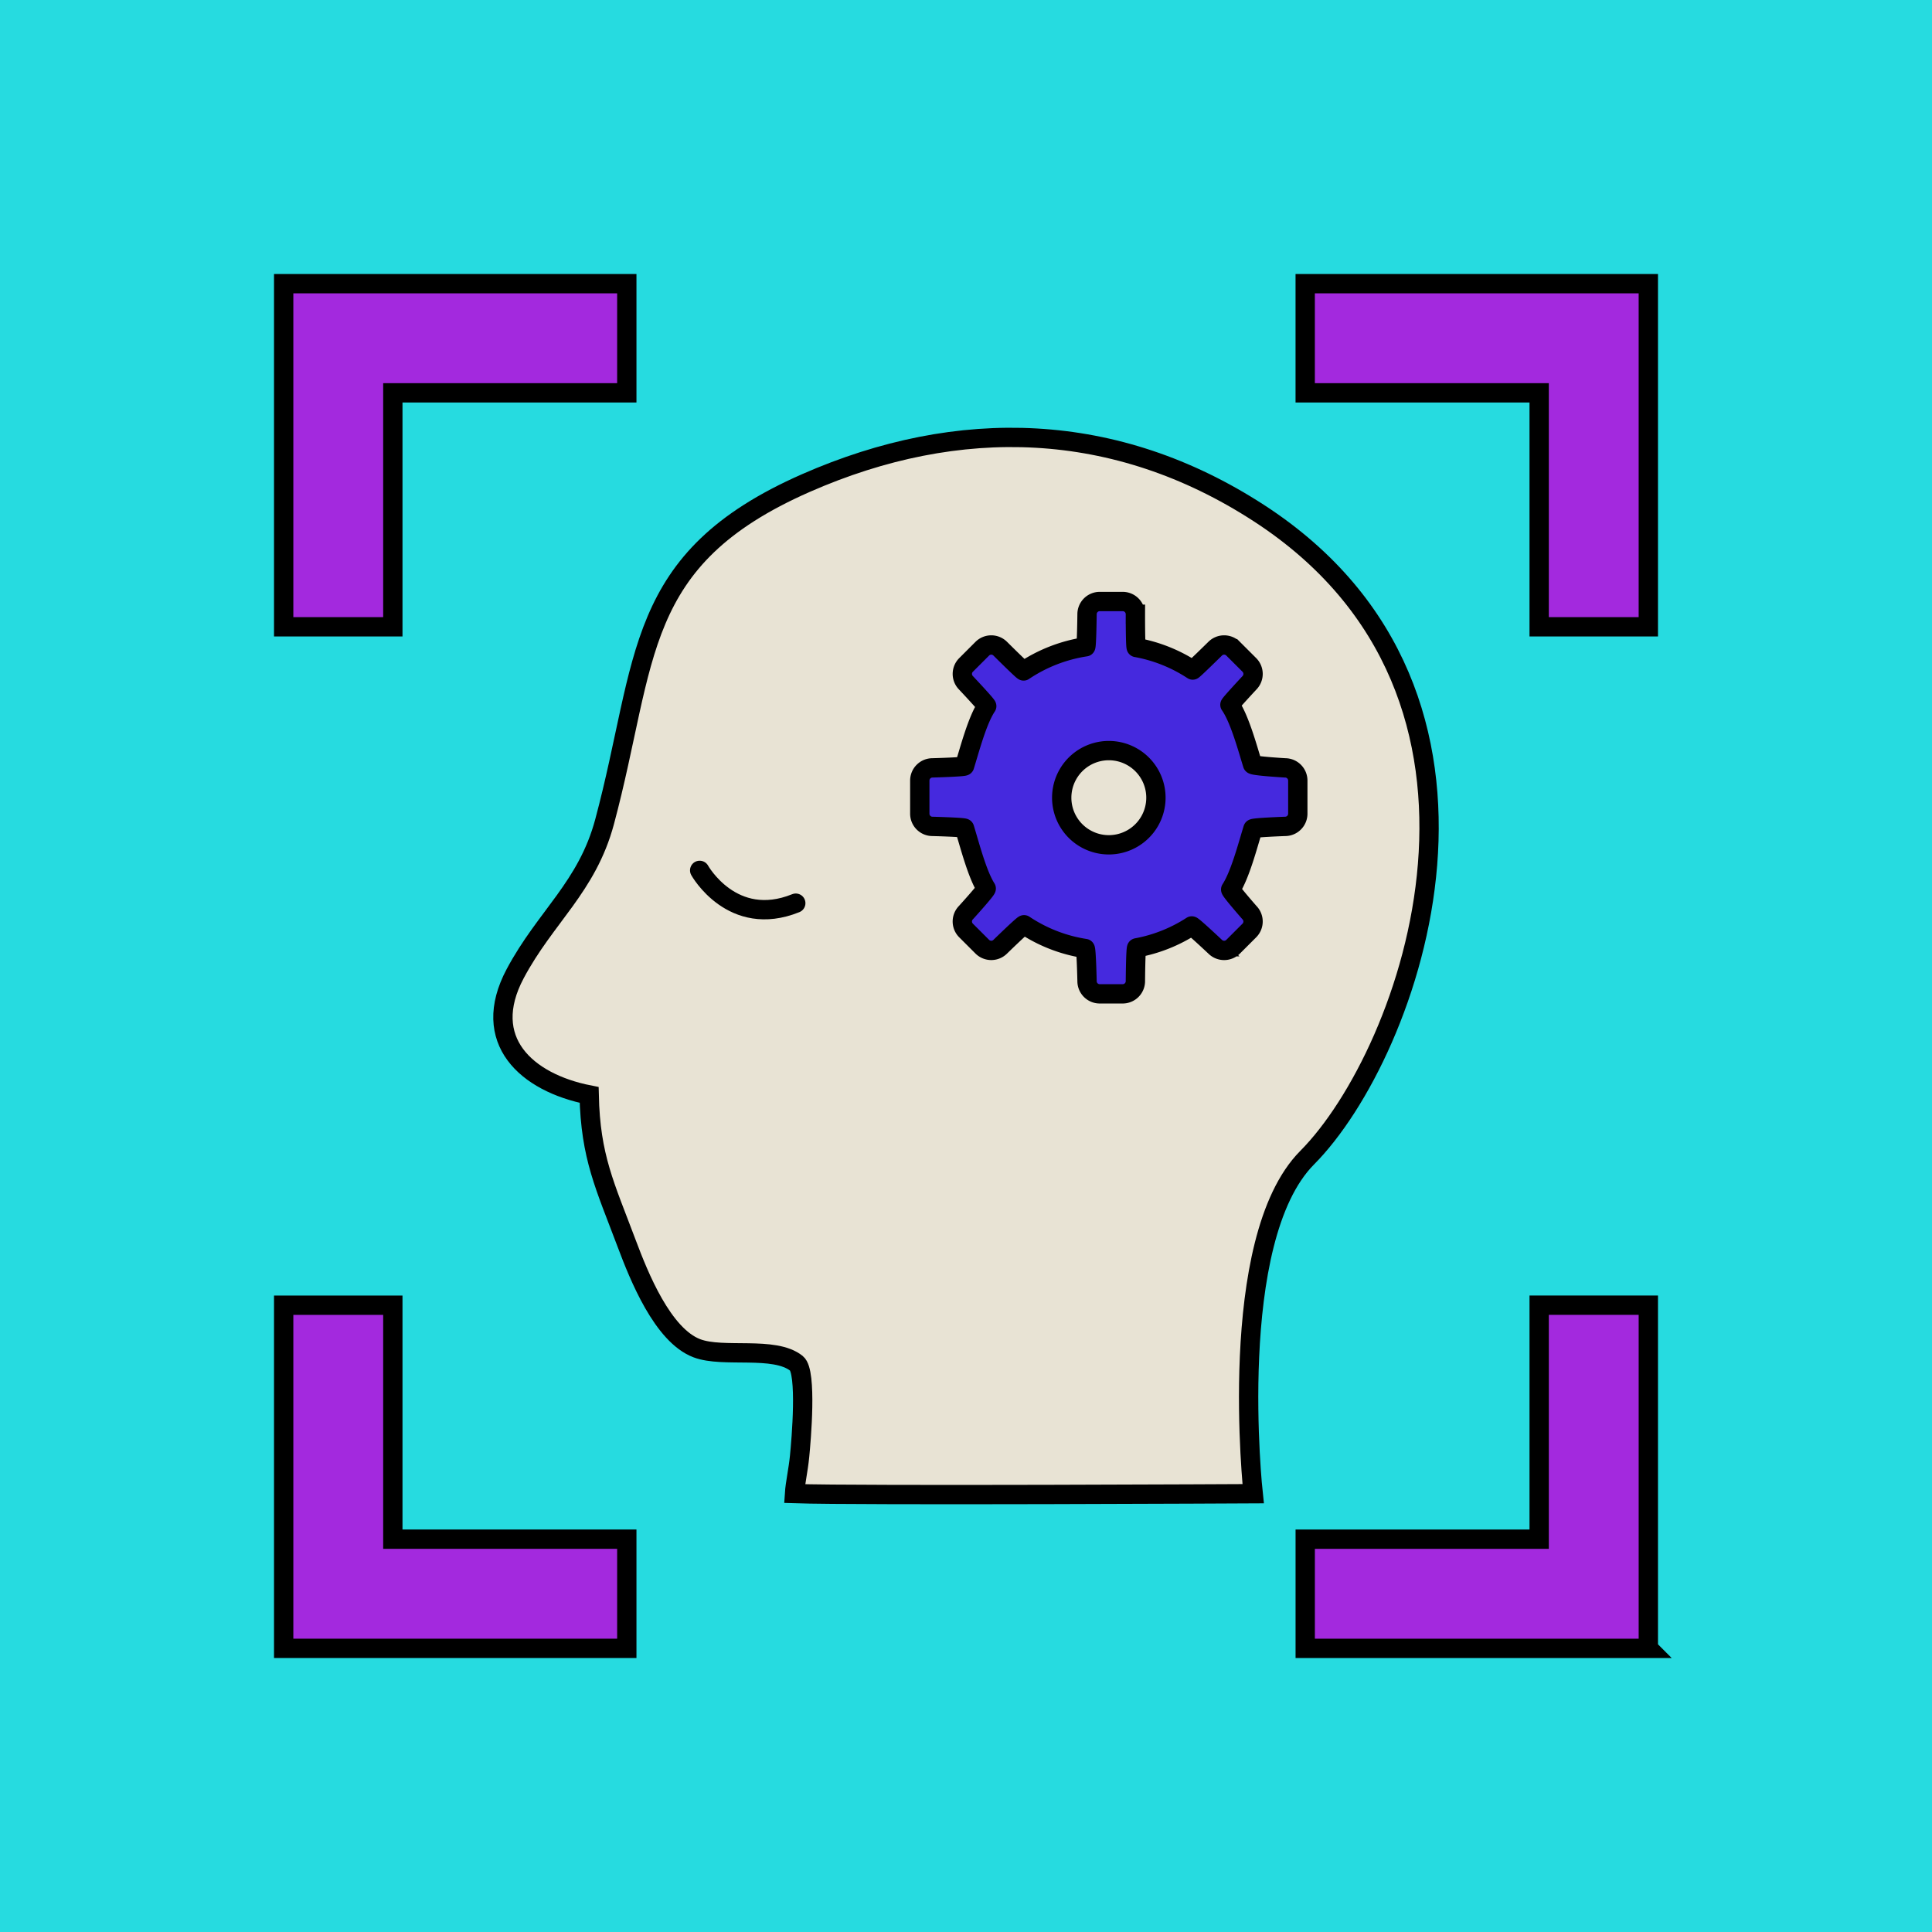 <svg width="100" height="100" fill="none" xmlns="http://www.w3.org/2000/svg"><path fill="#26DBE0" d="M0 0h100v100H0z"/><path fill-rule="evenodd" clip-rule="evenodd" d="M41.386 75.386c.084-.828.39-4.377-.158-4.817-1.15-.922-3.78-.261-5.158-.783-1.776-.674-2.998-3.734-3.625-5.402-1.135-3.022-1.88-4.484-1.95-7.71-3.248-.64-5.664-2.824-3.831-6.274 1.569-2.95 3.723-4.484 4.63-7.868 2.249-8.397 1.436-13.583 10.421-17.53 7.911-3.476 16.042-3.242 23.436 1.551 14.578 9.448 7.889 27.95 2.508 33.367-4.23 4.259-2.796 17.394-2.796 17.394s-20.444.107-23.739-.006c.033-.517.195-1.227.262-1.922z" fill="#E8E3D4"/><path d="M41.386 75.386c.084-.828.39-4.377-.158-4.817-1.15-.922-3.78-.261-5.158-.783-1.776-.674-2.998-3.734-3.625-5.402-1.135-3.022-1.88-4.484-1.95-7.71-3.248-.64-5.664-2.824-3.831-6.274 1.569-2.95 3.723-4.484 4.63-7.868 2.249-8.397 1.436-13.583 10.421-17.53 7.911-3.476 16.042-3.242 23.436 1.551 14.578 9.448 7.889 27.95 2.508 33.367-4.23 4.259-2.796 17.394-2.796 17.394s-20.444.107-23.739-.006c.033-.517.195-1.227.262-1.922z" stroke="#000"/><path d="M36.215 45.05s1.685 3.028 4.974 1.698" stroke="#000" stroke-linecap="round"/><path fill-rule="evenodd" clip-rule="evenodd" d="M67.174 40.402a.657.657 0 00-.657-.657s-1.659-.097-1.685-.183c-.279-.906-.677-2.374-1.171-3.08-.022-.032 1.006-1.135 1.006-1.135a.66.66 0 000-.93l-.841-.84a.657.657 0 00-.93 0s-1.137 1.12-1.162 1.104a7.882 7.882 0 00-2.92-1.167c-.05-.01-.046-1.72-.046-1.72a.658.658 0 00-.657-.66h-1.189a.657.657 0 00-.657.66s-.02 1.675-.07 1.683a7.895 7.895 0 00-3.212 1.251c-.033.022-1.21-1.151-1.21-1.151a.657.657 0 00-.93 0l-.84.84a.657.657 0 000 .93s1.097 1.163 1.07 1.205c-.487.727-.877 2.222-1.148 3.093-.017.055-1.66.1-1.66.1a.657.657 0 00-.657.657v1.714c0 .364.294.658.657.658 0 0 1.642.043 1.659.096.266.86.648 2.365 1.122 3.116.036.057-1.044 1.245-1.044 1.245a.658.658 0 000 .93l.841.84a.66.66 0 00.93 0s1.194-1.164 1.235-1.135a7.856 7.856 0 003.16 1.23c.06.009.097 1.688.097 1.688 0 .363.293.657.657.657h1.189a.657.657 0 00.657-.657s.012-1.713.068-1.724a7.87 7.87 0 002.848-1.133c.042-.027 1.212 1.075 1.212 1.075a.66.66 0 00.93 0l.84-.84a.66.66 0 000-.931s-1-1.14-.965-1.195c.488-.75.878-2.26 1.15-3.14.019-.063 1.666-.122 1.666-.122a.657.657 0 00.657-.658v-1.714zm-9.783 3.325a2.438 2.438 0 11.003-4.876 2.438 2.438 0 01-.003 4.876z" fill="#4529DE"/><path d="M67.174 40.402a.657.657 0 00-.657-.657s-1.659-.097-1.685-.183c-.279-.906-.677-2.374-1.171-3.08-.022-.032 1.006-1.135 1.006-1.135a.66.66 0 000-.93l-.841-.84a.657.657 0 00-.93 0s-1.137 1.12-1.162 1.104a7.882 7.882 0 00-2.92-1.167c-.05-.01-.046-1.72-.046-1.72a.658.658 0 00-.657-.66h-1.189a.657.657 0 00-.657.66s-.02 1.675-.07 1.683a7.895 7.895 0 00-3.212 1.251c-.033.022-1.21-1.151-1.21-1.151a.657.657 0 00-.93 0l-.84.84a.657.657 0 000 .93s1.097 1.163 1.07 1.205c-.487.727-.877 2.222-1.148 3.093-.017.055-1.66.1-1.66.1a.657.657 0 00-.657.657v1.714c0 .364.294.658.657.658 0 0 1.642.043 1.659.096.266.86.648 2.365 1.122 3.116.036.057-1.044 1.245-1.044 1.245a.658.658 0 000 .93l.841.84a.66.66 0 00.93 0s1.194-1.164 1.235-1.135a7.856 7.856 0 003.16 1.23c.06.009.097 1.688.097 1.688 0 .363.293.657.657.657h1.189a.657.657 0 00.657-.657s.012-1.713.068-1.724a7.87 7.87 0 002.848-1.133c.042-.027 1.212 1.075 1.212 1.075a.66.66 0 00.93 0l.84-.84a.66.66 0 000-.931s-1-1.14-.965-1.195c.488-.75.878-2.26 1.15-3.14.019-.063 1.666-.122 1.666-.122a.657.657 0 00.657-.658v-1.714zm-9.783 3.325a2.438 2.438 0 11.003-4.876 2.438 2.438 0 01-.003 4.876z" stroke="#000"/><path d="M20.333 32.443h-5.65v-17.76h17.76v5.65h-12.11v12.11z" fill="#A329DE"/><path d="M20.333 32.443h-5.65v-17.76h17.76v5.65h-12.11v12.11z" stroke="#000"/><path d="M85.318 32.443h-5.651v-12.11h-12.11v-5.65h17.76v17.76z" fill="#A329DE"/><path d="M85.318 32.443h-5.651v-12.11h-12.11v-5.65h17.76v17.76z" stroke="#000"/><path d="M85.318 85.318h-17.76v-5.651h12.109v-12.11h5.65v17.76z" fill="#A329DE"/><path d="M85.318 85.318h-17.76v-5.651h12.109v-12.11h5.65v17.76z" stroke="#000"/><path d="M32.443 85.318h-17.76v-17.76h5.65v12.109h12.11v5.65z" fill="#A329DE"/><path d="M32.443 85.318h-17.76v-17.76h5.65v12.109h12.11v5.65z" stroke="#000"/></svg>